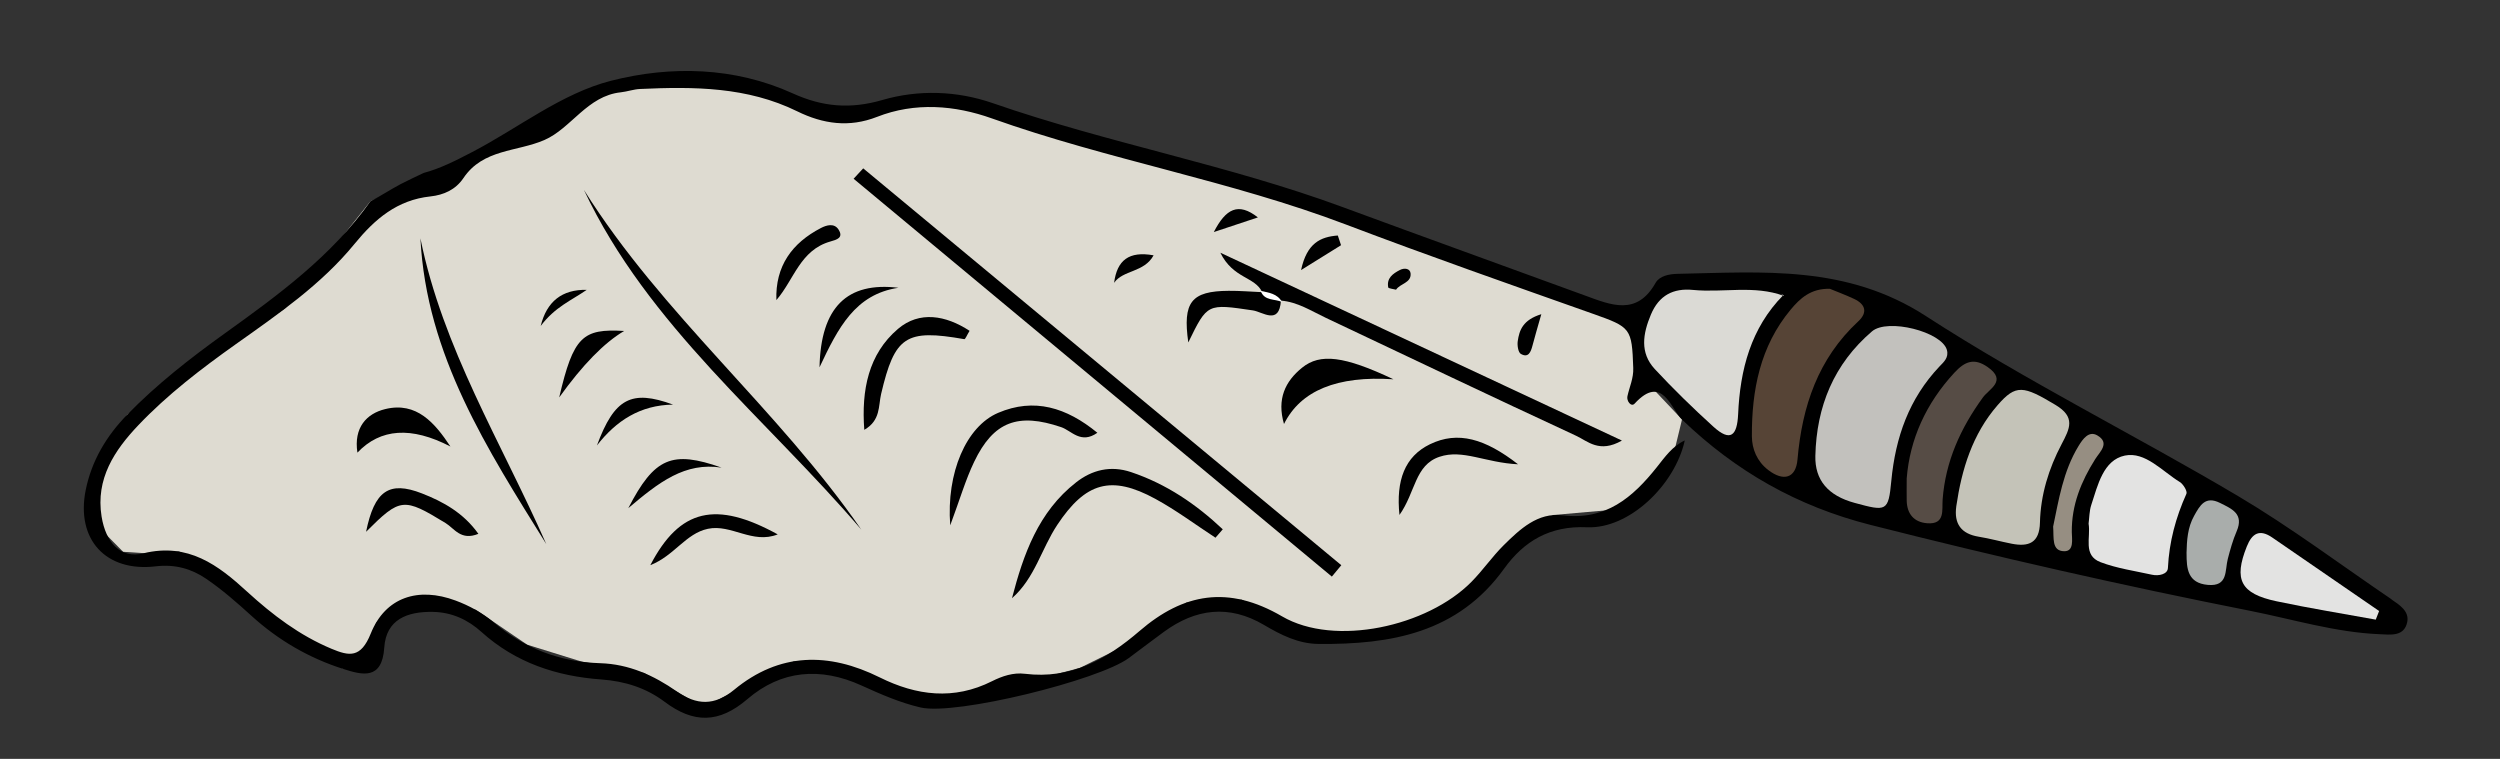 <?xml version="1.0" encoding="UTF-8"?><svg id="Layer_1" xmlns="http://www.w3.org/2000/svg" viewBox="0 0 536.08 162.72"><rect x="0" y="0" width="536.08" height="162.72" fill="#333333" stroke="none"/><defs><style>.cls-1,.cls-2,.cls-3,.cls-4,.cls-5,.cls-6,.cls-7,.cls-8,.cls-9,.cls-10,.cls-11{stroke-width:0px;}.cls-2{fill:#564436;}.cls-3{fill:#564c45;}.cls-4{fill:#968e82;}.cls-5{fill:#c4c3b8;}.cls-6{fill:#dedbd1;}.cls-7{fill:#dbdad5;}.cls-8{fill:#a9adab;}.cls-9{fill:#c2c1bd;}.cls-10{fill:#fff;}.cls-11{fill:#e3e3e2;}</style></defs><polygon class="cls-6" points="27.33 88.85 61.29 66 79.46 43.12 110.02 30.21 129.21 19.52 146.66 16.68 163.23 19.52 177.41 24.32 188.53 23.23 200.09 21.26 261.68 37.62 317 56.32 347.79 67.99 350.59 71.79 352.56 81.36 360.68 89.94 358.66 98.26 350.37 108.91 333.07 110.43 325.41 115.74 312.72 128.26 301.51 134.24 286.77 136.21 275.99 134.24 266.26 128.57 254.46 129.18 243.14 137.51 231.58 143.2 210.34 148.86 196.55 148.86 183.03 144.06 170.24 141.79 154.96 149.54 151.02 151.69 138.08 144.28 124.76 141.88 113.04 138.24 102.02 130.75 90.55 128.26 80.68 133.48 78.5 139.91 73.66 143.43 61.16 135.11 47.42 123.64 38.39 118.24 30.75 118.61 26.4 118.32 19.94 111.78 21.03 99.81 27.33 88.85"/><path class="cls-1" d="m512.82,128.51c-10.94-7.43-21.56-15.41-32.91-22.14-22.15-13.13-45.35-24.61-66.93-38.59-17.02-11.03-34.98-9.43-53.29-9.06-1.82.04-3.85.47-4.67,1.92-4.05,7.18-9.58,4.76-15.17,2.72-17.32-6.33-34.66-12.58-51.96-18.96-24.52-9.05-50.33-13.71-75-22.28-7.7-2.67-15.96-2.93-23.71-.67-6.84,1.99-12.81,1.47-19.15-1.41-12.57-5.71-26.19-5.98-38.94-2.74-10.67,2.71-19.94,10.16-29.87,15.32-3.61,1.88-6.87,3.53-10.37,4.46-1.64.79-3.3,1.54-4.92,2.39-2.21,1.16-4.27,2.55-6.49,3.68-8.29,11.73-19.75,20.1-31.28,28.37-7.37,5.29-14.49,10.85-20.85,17.36-4.5,4.6-7.68,9.95-8.94,16.24-2.1,10.53,4.29,17.59,15.02,16.32,4.17-.49,7.67.52,10.84,2.68,3.43,2.34,6.6,5.12,9.68,7.92,5.77,5.25,12.37,9.08,19.74,11.42,4.02,1.28,8.29,2.44,8.75-4.61.4-6.03,4.93-7.75,10.45-7.64,4.08.07,7.52,1.71,10.39,4.3,7.34,6.62,16.14,9.5,25.71,10.19,5.06.37,9.6,1.81,13.57,4.79,6.18,4.64,11.63,4.68,17.77-.6,7.22-6.19,15.63-6.91,24.44-2.9,4.1,1.87,8.32,3.71,12.69,4.72,7.56,1.74,38.2-5.85,44.62-10.6,2.52-1.86,5-3.78,7.53-5.62,6.83-4.99,13.96-5.9,21.46-1.49,3.63,2.14,7.36,4.04,11.7,4.08,15.49.14,29.85-2.32,39.8-16.14,4.23-5.88,9.78-9.24,17.76-8.88,9.01.41,18.86-9.01,20.98-18.62-2.66,1.23-4.27,3.57-5.99,5.73-5.2,6.53-10.96,11.47-20.25,10.33-5.28-.65-9.11,2.97-12.6,6.42-2.46,2.44-4.45,5.36-6.89,7.83-9.46,9.61-29.34,14-40.62,7.42-11.56-6.74-21.17-4.95-30.55,3.12-7.12,6.13-14.77,10.4-24.6,9.19-2.48-.31-4.85.49-7.05,1.59-8.18,4.12-16.2,3.1-24.07-.81-10.98-5.45-21.51-5.37-31.23,2.65-4.2,3.47-8.05,3.33-12.3.35-4.92-3.44-10.26-5.86-16.41-6.05-8.66-.27-16.25-3.16-22.91-8.81-2.34-1.98-5.21-3.55-8.1-4.62-7.99-2.98-15.05-.77-18.2,7.07-2.14,5.34-4.63,4.85-8.43,3.26-6.83-2.86-12.6-7.23-18.06-12.22-6.2-5.69-12.65-10.6-22.28-8.24-4.89,1.2-8.04-2.27-8.95-7.9-1.3-8.08,2.76-14.19,7.9-19.59,6.25-6.57,13.46-12.08,20.86-17.34,9.09-6.45,18.36-12.81,25.47-21.51,4.39-5.37,9.17-9.43,16.27-10.19,2.88-.31,5.42-1.45,7.09-3.93,4.21-6.27,11.47-5.61,17.35-8.16,5.77-2.5,9.19-9.48,16.42-10.24,1.38-.15,2.73-.65,4.1-.71,11.54-.53,22.99-.48,33.71,4.79,5.52,2.71,11.12,3.54,17.11,1.19,8.17-3.21,16.72-2.49,24.6.32,24.94,8.89,51.17,13.35,75.94,22.76,17.56,6.67,35.29,12.88,52.99,19.15,8.13,2.88,8.33,3.06,8.63,11.62.08,2.22-.81,4.04-1.25,6.05-.23,1.03.81,2.38,1.54,1.59,5.94-6.46,7.8,1.15,10.15,3.41,11.57,11.12,24.76,18.62,40.46,22.6,26.98,6.85,54.1,13.02,81.39,18.42,9.19,1.82,18.24,4.61,27.69,5.01,2.33.1,5.34.6,5.99-2.62.46-2.31-1.65-3.66-3.39-4.84Z"/><path class="cls-1" d="m185.1,36.1c34.17,28.37,68.34,56.74,102.52,85.1-.68.81-1.35,1.63-2.03,2.44-34.18-28.44-68.37-56.87-102.55-85.31.69-.75,1.38-1.49,2.07-2.24Z"/><path class="cls-1" d="m184.71,113.59c-20.33-23.81-45.71-43.64-59.5-72.87,16.79,26.79,41.58,46.94,59.5,72.87Z"/><path class="cls-1" d="m270.65,62.64c-1.57-3.36-6.2-2.84-8.97-8.45,29.54,13.82,57.25,26.78,86.11,40.28-4.84,2.78-7.34.12-9.81-1.02-17.94-8.31-35.79-16.84-53.67-25.29-3.12-1.47-6.07-3.42-9.65-3.7-.4.02-.8.04-1.2.05-.81-.1-1.54-.38-2.19-.87-.21-.34-.42-.68-.63-1.02Z"/><path class="cls-1" d="m117.14,116.67c-12.57-20.23-25.71-40.49-26.99-65.57,4.76,23.57,17.39,43.81,26.99,65.57Z"/><path class="cls-1" d="m260.63,115.3c-4.29-2.8-8.41-5.89-12.89-8.33-9.48-5.17-14.97-3.55-21.02,5.57-3.41,5.14-4.81,11.43-9.72,15.74,2.46-9.43,5.65-18.52,13.77-24.86,3.37-2.63,7.34-3.67,11.75-2.19,7.63,2.56,13.99,6.91,19.68,12.27-.52.6-1.05,1.2-1.57,1.81Z"/><path class="cls-1" d="m203.76,112.65c-.87-11.32,3.46-21.22,10.27-24.12,7.73-3.3,14.65-1.16,21.28,4.27-3.56,2.51-5.54-.46-7.77-1.21-9.2-3.12-14.49-1.26-18.65,7.44-1.85,3.86-3.05,8.02-5.13,13.62Z"/><path class="cls-1" d="m139.45,121.19c6.31-12.14,14.09-13.87,27.32-6.6-5.42,2.15-9.95-2.25-14.96-1.2-4.78,1-7.21,5.78-12.36,7.8Z"/><path class="cls-1" d="m78.5,114.02c1.78-8.72,4.88-10.99,11.97-8.22,4.59,1.79,8.93,4.19,12.11,8.67-3.76,1.54-5.14-1.15-7.02-2.3-9.04-5.51-9.69-5.5-17.06,1.86Z"/><path class="cls-1" d="m185.33,92.18c-.64-8.56.89-16.25,7.22-21.65,4.6-3.92,10.25-2.93,15.36.41-.54.87-.92,1.83-1.13,1.79-12.56-2.21-14.92-.67-17.84,11.74-.61,2.6-.08,5.67-3.61,7.7Z"/><path class="cls-1" d="m300.09,110.43c-.77-7.44,1.15-12.54,6.52-15.16,6.02-2.93,11.85-1.19,18.91,4.29-7.09-.35-11.86-3.29-16.85-1.61-5.31,1.79-5.11,7.58-8.58,12.47Z"/><path class="cls-1" d="m298.79,81.33q-18.1-1.19-23.46,9.59c-1.56-5.35.25-9.15,3.9-12.09,3.85-3.11,8.99-2.51,19.57,2.5Z"/><path class="cls-1" d="m274.67,64.48c-.35,5.33-3.91,2.39-6.01,2.08-9.78-1.44-9.76-1.54-13.85,6.87-1.23-8.64.61-11.02,8.66-11.07,2.39-.02,4.79.19,7.18.29l-.32-.27c1.21,1.41,3.34,1.05,4.58,2.38l-.25-.28Z"/><path class="cls-1" d="m96.57,95.74q-12.53-6.5-19.93,1.32c-.82-5.36,1.94-8.36,5.97-9.34,6.73-1.64,10.64,2.99,13.97,8.02Z"/><path class="cls-1" d="m192.65,61.71c-9.27,1.39-12.92,8.55-16.92,17.05.27-12.89,5.91-18.38,16.92-17.05Z"/><path class="cls-1" d="m128,95.52c3.75-10.12,7.38-12.04,16.33-8.76-7.04.1-12.18,3.43-16.33,8.76Z"/><path class="cls-1" d="m166.48,64.35c-.25-7.29,3.35-12.24,9.56-15.46,1.16-.6,2.82-1.12,3.76.32,1.15,1.78-.38,2.19-1.72,2.57-6.52,1.84-7.8,8.19-11.6,12.57Z"/><path class="cls-1" d="m119.91,85.22c3.05-13.06,5.01-14.79,13.93-14.25q-6.41,3.77-13.93,14.25Z"/><path class="cls-1" d="m154.73,100.27c-7.86-1.2-13.4,3.1-20,8.69,5.6-10.87,9.39-12.42,20-8.69Z"/><path class="cls-1" d="m125.82,62.15c-3.35,2.31-6.81,3.67-9.88,7.75q1.95-7.91,9.88-7.75Z"/><path class="cls-1" d="m238.9,60.65c.62-4.84,3.17-6.86,8.47-5.9-2.04,3.73-6.57,3.11-8.47,5.9Z"/><path class="cls-1" d="m330.51,67.37c-.86,3.04-1.42,4.89-1.9,6.75-.35,1.35-.87,2.7-2.49,1.77-.58-.33-.8-1.84-.67-2.73.34-2.34,1.08-4.56,5.06-5.79Z"/><path class="cls-1" d="m287.56,52.58c-2.5,1.56-4.99,3.11-8.57,5.33,1.25-5.81,4.19-7.13,7.88-7.41.23.69.46,1.38.69,2.08Z"/><path class="cls-1" d="m269.73,46.62c-2.74.91-5.48,1.82-9.45,3.14,2.58-5.02,5.25-6.44,9.45-3.14Z"/><path class="cls-1" d="m299.36,62.12c-.62-.17-1.64-.25-1.68-.5-.37-1.97.98-2.94,2.49-3.72,1.01-.52,2.23-.33,2.31.76.16,2.03-2.26,2.13-3.12,3.46Z"/><path class="cls-9" d="m389.27,97.76c.25-10.63,3.97-19.7,12.14-26.7,3.36-2.88,14.95.07,16.06,3.96.47,1.66-.68,2.62-1.59,3.57-6.52,6.89-9.43,15.17-10.32,24.51-.63,6.63-1.03,6.59-7.85,4.74q-8.62-2.33-8.44-10.09Z"/><path class="cls-5" d="m419.49,108.56c1.16-7.95,3.46-15.47,8.86-21.68,3.93-4.52,5.5-4.2,12.4-.06,4.37,2.62,3.1,5.05,1.32,8.43-2.75,5.21-4.5,10.86-4.64,16.81-.1,4.37-2.42,5.24-6.06,4.53-2.36-.46-4.69-1.12-7.06-1.5-3.79-.62-5.34-2.77-4.82-6.52Z"/><path class="cls-7" d="m382.4,63.28c-6.98,7.09-9.27,16.01-9.69,25.54-.21,4.58-1.62,6.02-5.3,2.68-4.35-3.95-8.58-8.06-12.58-12.37-3.24-3.5-2.54-7.57-.83-11.66,1.72-4.12,4.78-5.72,9.04-5.3,6.48.63,13.11-1.08,19.48,1.28l-.11-.16Z"/><path class="cls-2" d="m392.39,61.93c1.4.58,3.34,1.3,5.2,2.17,2.43,1.14,2.93,2.9.91,4.78-8.65,8.02-12.07,18.24-13.06,29.66-.35,4.04-3.01,4.75-6.27,2.25-2.42-1.86-3.49-4.51-3.51-7.23-.05-9.87,1.77-19.31,8.32-27.17,1.98-2.38,4.3-4.57,8.41-4.46Z"/><path class="cls-11" d="m447.86,112.29c.17-1.27.15-2.71.57-3.99,1.4-4.26,2.58-9.64,7.2-10.61,4.37-.91,8.01,3.35,11.79,5.67.75.46,1.66,1.98,1.42,2.52-2.29,5.09-3.7,10.31-3.97,15.92-.06,1.34-1.96,1.76-3.41,1.44-3.7-.82-7.52-1.36-11.03-2.69-3.86-1.47-2.06-5.3-2.57-8.27Z"/><path class="cls-3" d="m408.86,102.58c.66-8.36,4.11-16.06,10.24-22.68,2.22-2.4,4.22-3.22,7.12-1.19,4.24,2.96.32,4.67-1.01,6.5-4.79,6.59-8.04,13.71-8.65,21.93-.16,2.22.59,5.37-3.32,5.06-2.8-.22-4.31-1.97-4.38-4.83-.03-1.39,0-2.77,0-4.78Z"/><path class="cls-11" d="m509.44,132.87c-7.1-1.3-14.23-2.44-21.29-3.94-7.72-1.64-9.2-4.64-6.37-11.73,1.14-2.86,2.75-3.81,5.49-1.92,7.62,5.26,15.26,10.49,22.89,15.74l-.72,1.85Z"/><path class="cls-8" d="m468.86,118.65c.07-2.78.22-5.52,1.63-8.04,1.24-2.23,2.39-4.34,5.54-2.77,2.56,1.28,5.2,2.34,3.57,6.11-.81,1.89-1.37,3.9-1.89,5.9-.65,2.49.11,5.97-4.29,5.57-4.32-.39-4.56-3.48-4.55-6.76Z"/><path class="cls-4" d="m440.26,112.91c1.19-5.64,2.12-11.83,5.45-17.28.92-1.51,2.21-3.33,4.03-2.26,2.75,1.62.56,3.47-.47,5.1-3.01,4.78-5.07,9.82-5.01,15.61.02,1.53.53,4.15-1.62,4.12-2.77-.04-2.19-2.86-2.38-5.3Z"/><path class="cls-10" d="m382.52,63.44c-.23-.16-.45-.31-.68-.47.14.07.28.15.49.26.07.04.19.2.19.2Z"/><path class="cls-10" d="m274.91,64.76c-1.56-.72-3.79-.18-4.58-2.38,1.75.36,3.58.59,4.58,2.38Z"/></svg>
